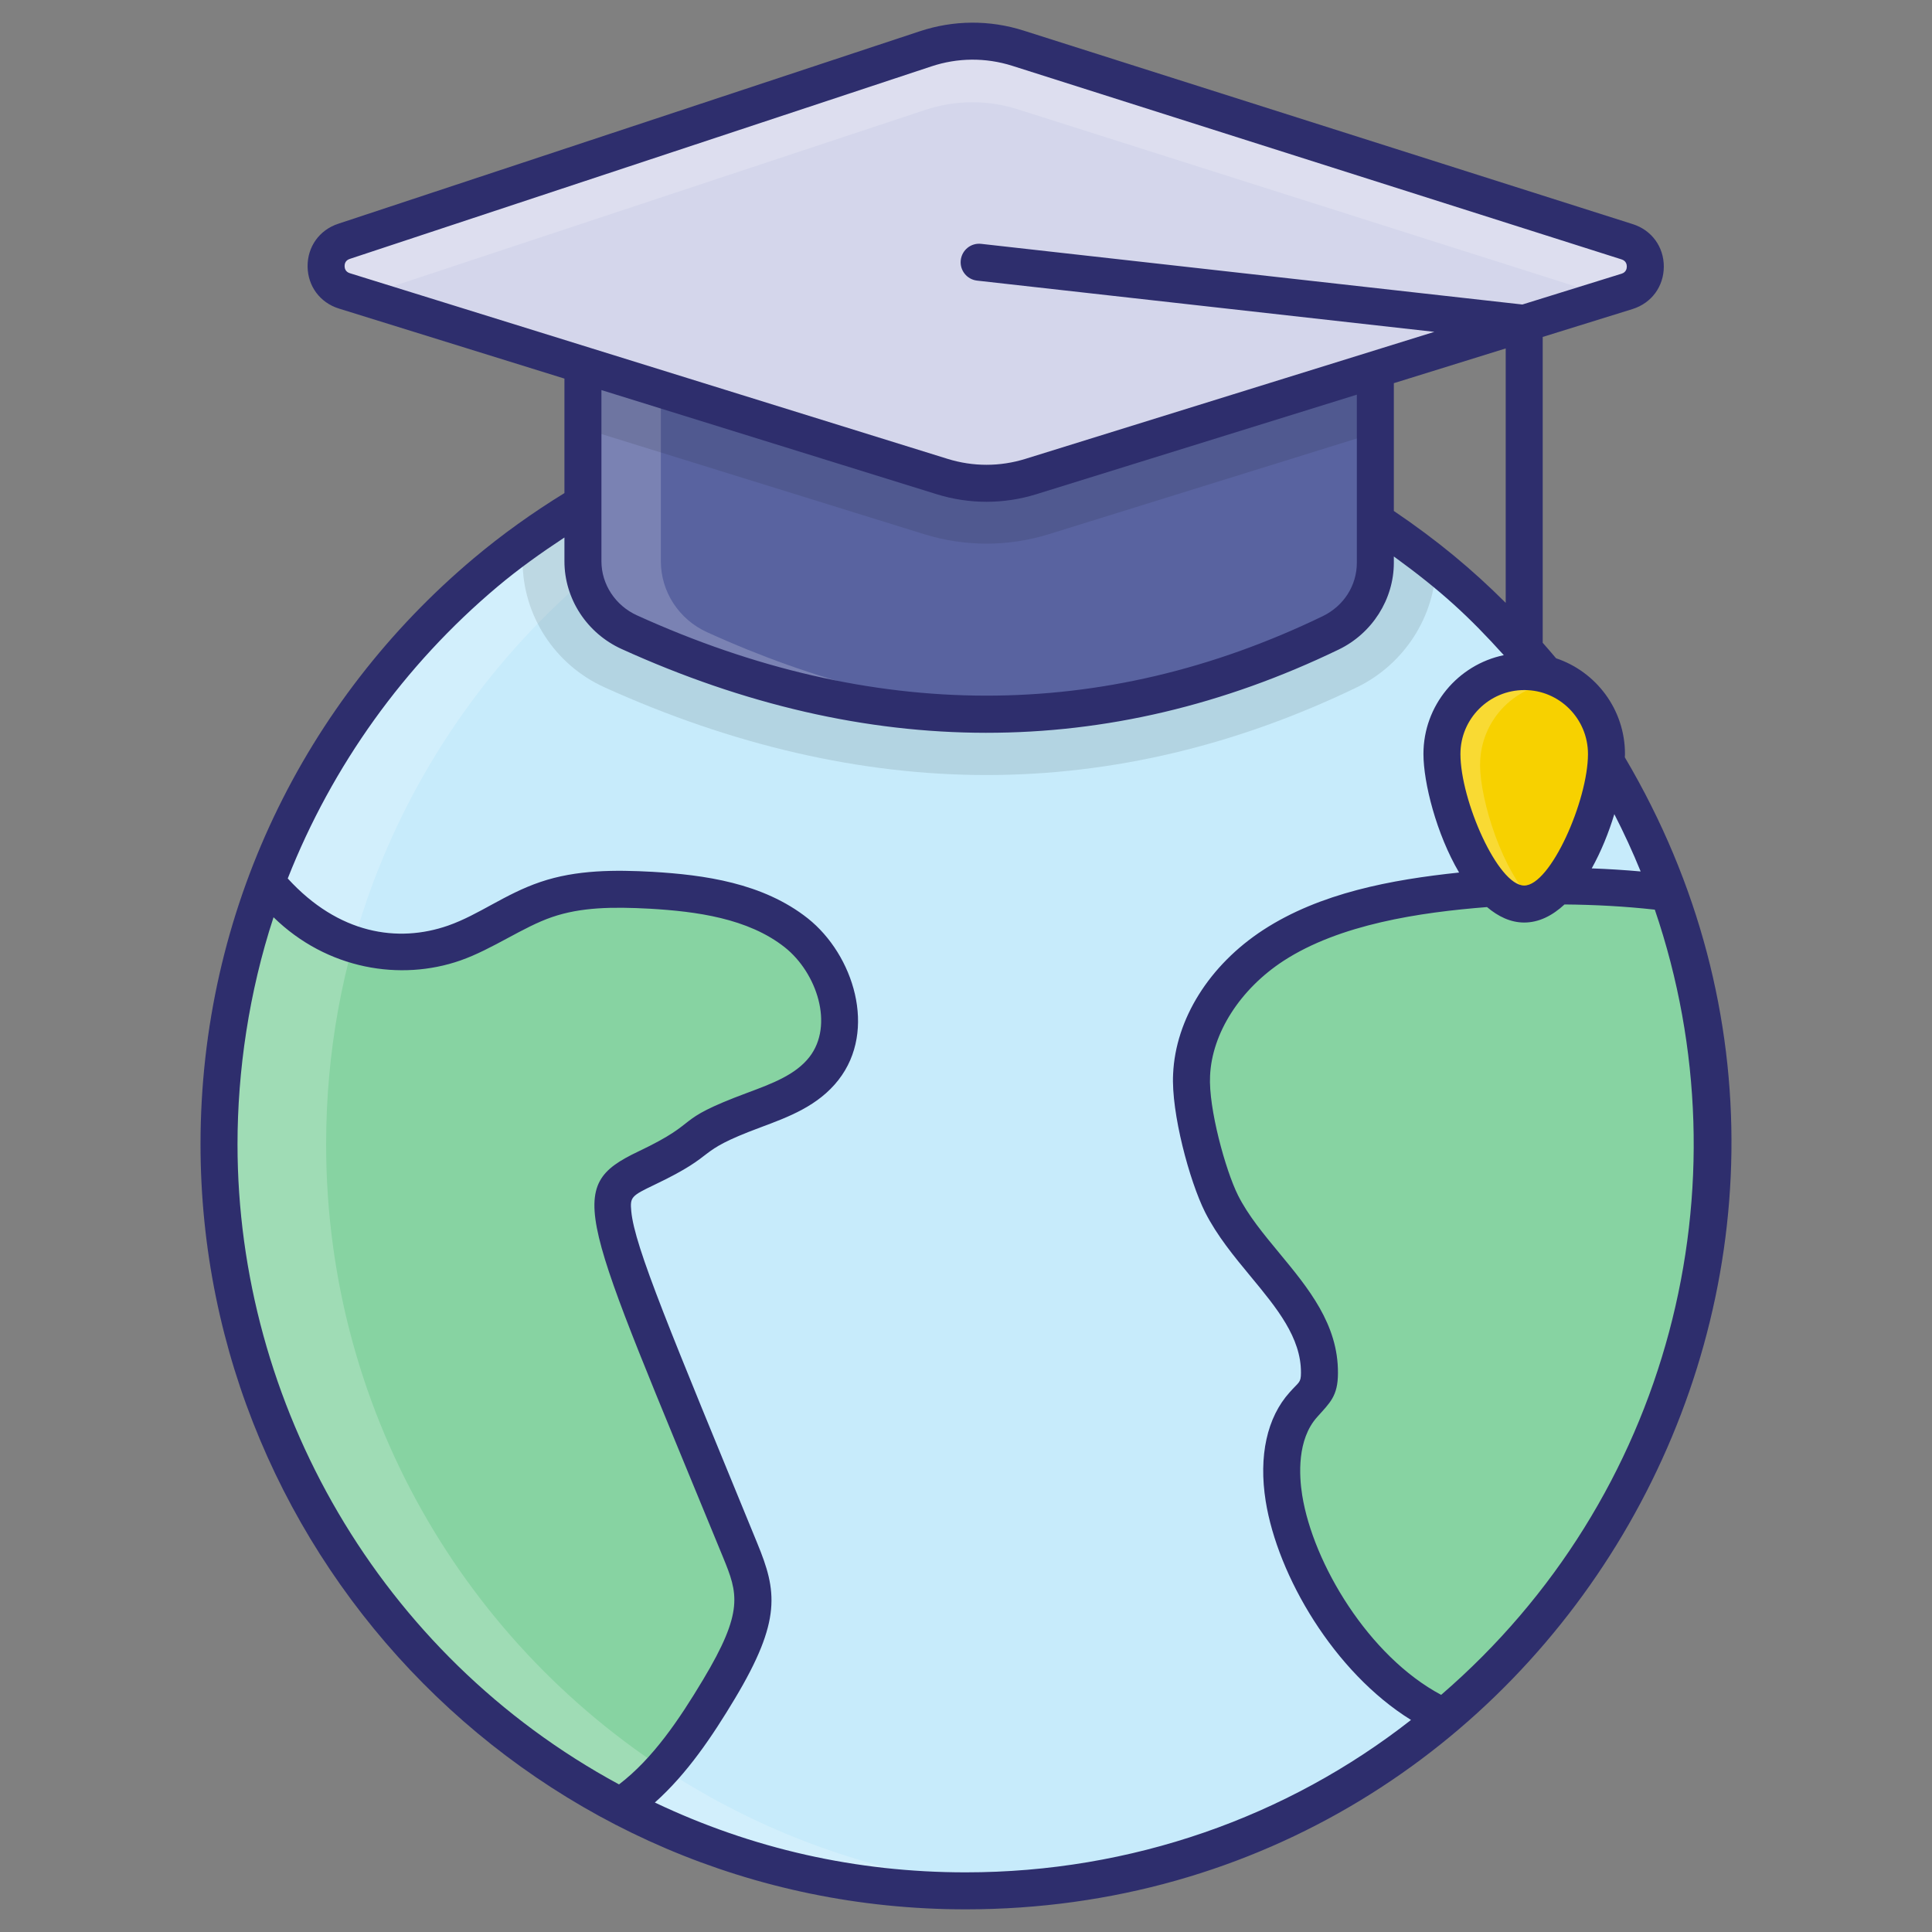 <svg enable-background="new 0 0 512 512" viewBox="0 0 512 512" xmlns="http://www.w3.org/2000/svg"><rect x="0" y="0" width="512" height="512" fill="#808080" stroke="none"/><g id="_x32_3_Bachelor"><g><path d="m453.729 303.248c0 60.986-27.585 115.516-71.017 151.745-3.201 2.668-6.456 5.336-9.818 7.737-32.76 24.17-73.204 38.363-117.01 38.363-33.027 0-64.134-8.057-91.505-22.41-3.041-1.547-5.923-3.201-8.857-4.909-58.371-34.415-97.481-97.908-97.481-170.526 0-24.437 4.375-47.807 12.485-69.416 12.112-32.174 32.28-60.346 58.158-82.115 3.201-2.668 6.456-5.282 9.817-7.683 32.814-24.33 73.365-38.63 117.383-38.63 47.273 0 90.599 16.594 124.64 44.285 2.988 2.401 5.869 4.909 8.697 7.47 23.584 21.502 41.991 48.714 52.983 79.393 7.47 20.81 11.525 43.273 11.525 66.696z" fill="#c7ebfb"/><path d="m218.347 283.167c-7.987 10.212-23.561 10.497-33.716 18.484-22.579 17.617-33.344-.482-6.332 65.435 5.933 14.604 11.866 29.152 17.856 43.756 1.312 3.195 2.624 6.504 3.138 9.926 1.312 9.527-3.822 18.655-8.785 26.927-6.675 11.125-14.89 23.504-26.128 30.977-3.024-1.54-5.933-3.195-8.842-4.906-58.361-34.4-97.496-97.895-97.496-170.518 0-24.417 4.393-47.807 12.494-69.428 2.91 3.309 5.933 6.56 9.356 9.299 11.181 8.9 26.984 11.524 40.504 6.788 8.443-2.966 15.803-8.614 24.36-11.524 8.842-3.024 18.484-2.967 27.84-2.453 13.52.798 27.783 2.852 38.451 11.296 10.609 8.444 15.629 25.273 7.3 35.941z" fill="#87d3a2"/><path d="m192.765 478.683c23.423 12.272 49.621 19.955 77.366 21.876-4.695.374-9.444.533-14.246.533-33.027 0-64.134-8.057-91.505-22.41-3.041-1.547-5.923-3.201-8.857-4.909-58.371-34.415-97.481-97.908-97.481-170.526 0-24.437 4.375-47.807 12.485-69.416 12.112-32.174 32.28-60.346 58.158-82.115 34.361-28.919 78.7-46.313 127.201-46.313 4.802 0 9.604.16 14.353.533-43.005 2.988-82.168 19.688-113.168 45.78-25.878 21.769-46.046 49.941-58.158 82.115-8.11 21.609-12.485 44.979-12.485 69.416 0 72.618 39.11 136.111 97.482 170.526 2.932 1.708 5.813 3.362 8.855 4.91z" fill="#fff" opacity=".2"/><path d="m453.729 303.248c0 60.985-27.611 115.523-71.025 151.749-21.108-9.47-38.964-36.226-42.444-57.961-1.369-8.614-.685-18.313 5.134-24.759 1.255-1.426 2.739-2.624 3.537-4.336.571-1.255.742-2.738.742-4.107.114-17.628-18.027-29.152-25.957-44.84-2.396-4.792-3.879-10.041-5.248-15.232-1.54-6.218-3.024-12.494-2.681-18.883.627-14.034 9.87-26.642 21.678-34.343 11.752-7.645 25.786-11.067 39.649-13.178 21.564-3.195 43.471-3.48 65.093-.799 7.471 20.822 11.522 43.242 11.522 66.689z" fill="#87d3a2"/><path d="m380.524 149.69c-.213 13.659-8.377 26.358-20.915 32.441-31.907 15.42-64.934 23.263-98.175 23.263-33.134 0-67.229-7.844-101.27-23.263-13.179-5.976-21.663-19.102-21.663-33.401v-4.695c32.814-24.33 73.365-38.63 117.383-38.63 47.274-.001 90.599 16.593 124.64 44.285z" opacity=".1"/><path d="m364.493 85.706v63.44c0 7.95-4.695 15.1-11.845 18.568-59.919 28.972-121.865 28.866-185.893-.16-7.416-3.361-12.272-10.671-12.272-18.835v-63.013z" fill="#5963a0"/><path d="m271.76 189.11c-34.361 1.814-69.363-5.389-105.005-21.556-7.416-3.361-12.272-10.671-12.272-18.835v-63.013h20.649v63.013c0 8.164 4.856 15.473 12.272 18.835 28.492 12.966 56.664 20.115 84.356 21.556z" fill="#fff" opacity=".2"/><path d="m364.493 85.706v28.972l-86.543 26.892c-5.336 1.654-10.938 2.508-16.487 2.508-5.602 0-11.205-.854-16.54-2.508l-90.439-28.065v-27.799z" opacity=".1"/><path d="m91.145 63.962 154.172-51.033c7.94-2.628 16.507-2.68 24.477-.147l161.423 51.288c6.429 2.043 6.399 11.15-.043 13.151l-157.972 49.063c-7.663 2.38-15.868 2.38-23.531 0l-158.405-49.197c-6.401-1.988-6.485-11.019-.121-13.125z" fill="#d4d6eb"/><path d="m431.188 77.223-4.802 1.494-156.6-49.728c-7.95-2.561-16.54-2.508-24.49.107l-149.291 49.461-4.748-1.494c-6.403-1.974-6.456-10.991-.107-13.125l154.146-51.009c7.95-2.614 16.54-2.668 24.49-.16l161.455 51.328c6.403 2.028 6.35 11.098-.053 13.126z" fill="#fff" opacity=".2"/><path d="m425.733 199.809c0 12.004-9.798 39.772-21.802 39.772-12.076 0-21.802-27.768-21.802-39.772 0-12.076 9.762-21.839 21.838-21.839 12.004 0 21.766 9.762 21.766 21.839z" fill="#f7d100"/><path d="m392.238 202.716c0 9.391 5.976 28.599 14.406 36.389-.907.32-1.814.48-2.721.48-12.059 0-21.769-27.799-21.769-39.75 0-12.112 9.711-21.876 21.823-21.876 3.948 0 7.63 1.067 10.831 2.935-.213-.053-.48-.053-.747-.053-12.112-.001-21.823 9.763-21.823 21.875z" fill="#fff" opacity=".2"/><path d="m125.512 147.977c-44.709 37.6-72.372 93.356-72.372 155.271 0 110.571 89.675 202.747 202.747 202.747 156.402 0 254.245-170.724 174.709-305.296.009-.289.04-.615.04-.889 0-11.799-7.668-21.819-18.263-25.36-1.148-1.396-2.357-2.742-3.541-4.108v-81.048l23.8-7.392c5.021-1.561 8.276-5.969 8.296-11.228.014-5.258-3.212-9.684-8.224-11.275l-161.428-51.289c-9.004-2.863-18.516-2.803-27.5.168l-154.173 51.032h.002c-4.964 1.642-8.138 6.079-8.09 11.307.05 5.225 3.308 9.602 8.298 11.151l59.769 18.564v30.339c-8.395 5.164-16.463 10.909-24.07 17.306zm38.537 324.91c-63.627-34.404-101.106-100.979-101.106-169.64 0-19.406 3.013-40.247 9.547-60.164 14.204 13.874 33.706 16.983 49.529 11.449 8.565-3.007 16.568-8.874 24.322-11.51 7.573-2.592 15.856-2.75 25.961-2.2 12.159.72 25.909 2.499 35.691 10.241 8.501 6.761 13.082 20.636 6.493 29.082-3.681 4.705-9.858 7.008-16.402 9.444-20.638 7.687-11.397 7.216-28.843 15.529-20.102 9.585-15.395 15.49 22.378 107.584 3.937 9.589 5.574 14.327-5.316 32.469-6.22 10.372-13.21 20.818-22.254 27.716zm217.874-23.732c-19.225-10.235-33.936-34.848-36.824-52.887-.823-5.194-1.412-14.787 3.978-20.756 3.318-3.746 5.495-5.465 5.495-11.646.086-12.896-7.86-22.503-15.543-31.792-4.246-5.134-8.257-9.983-10.928-15.275-3.336-6.668-7.873-23.166-7.42-31.703.503-11.285 7.961-22.955 19.454-30.451 14.922-9.706 36.088-12.859 53.941-14.261 2.971 2.516 6.257 4.098 9.854 4.098 3.929 0 7.503-1.847 10.68-4.79 7.999.067 15.992.494 23.935 1.376 24.994 73.312 3.935 155.865-56.622 208.087zm45.891-233.398c2.542 4.959 4.876 10.023 6.977 15.187-4.315-.385-8.637-.657-12.968-.814 2.5-4.478 4.521-9.507 5.991-14.373zm-6.983-15.948c0 12.317-9.937 34.87-16.902 34.87s-16.898-22.553-16.898-34.87c0-9.339 7.597-16.938 16.936-16.938 9.301-.001 16.864 7.599 16.864 16.938zm-21.804-40.048c-8.775-8.76-18.027-16.497-29.645-24.352v-33.864l29.645-9.207zm-306.307-87.356c-1.206-.373-1.395-1.338-1.4-1.881-.005-.541.165-1.51 1.364-1.908h.002l154.172-51.033c6.831-2.265 14.256-2.417 21.45-.129l161.427 51.289c1.211.383 1.388 1.355 1.388 1.9-.005.546-.187 1.52-1.403 1.896l-26.27 8.159-143.418-16.074c-2.705-.309-5.112 1.635-5.419 4.325-.302 2.69 1.637 5.115 4.327 5.416l121.174 13.581-108.369 33.658c-6.74 2.097-13.882 2.097-20.622 0zm266.859 32.186v44.535c0 6.048-3.475 11.481-9.071 14.183-58.265 28.137-119.396 28.06-181.706-.237-5.72-2.597-9.416-8.219-9.416-14.327v-45.368l88.827 27.59c8.645 2.682 17.788 2.685 26.443 0zm-194.832 67.409c65.07 29.549 129.003 29.609 190.021.136 8.88-4.284 14.614-13.317 14.614-23.01v-1.658c12.557 9.127 19.898 15.913 29.145 26.159-12.144 2.521-21.299 13.301-21.299 26.183 0 7.621 3.438 21.218 9.451 31.422-17.956 1.89-36.813 5.39-51.891 15.199-14.313 9.334-23.25 23.625-23.901 38.187-.542 10.265 4.336 28.354 8.454 36.588 3.178 6.288 7.731 11.792 12.135 17.115 6.869 8.305 13.355 16.148 13.293 25.514 0 2.685-.595 2.399-3.011 5.158-5.988 6.63-8.238 16.864-6.338 28.819 3.164 19.767 18.078 45.32 38.513 57.993-32.817 25.719-74.083 40.387-118.046 40.387-28.968 0-56.603-6.265-82.345-18.504 8.566-7.628 15.238-17.582 21.169-27.468 12.536-20.894 11.146-28.654 5.981-41.236-22.887-55.801-32.546-78.592-33.398-88.008-.337-3.712-.048-4.04 6.168-7.006 17.966-8.569 9.665-8.341 28.046-15.191 7.53-2.805 15.316-5.704 20.701-12.589.002-.002.002-.002.002-.005 10.311-13.209 3.999-33.154-8.123-42.799-11.926-9.437-27.522-11.536-41.227-12.348-9.746-.527-20.086-.574-29.683 2.707-9.404 3.195-16.212 8.663-24.403 11.539-13.342 4.662-29.064 2.252-42.517-12.48 11.756-29.855 30.876-56.558 55.564-77.321 5.651-4.752 11.638-9.011 17.762-13.042v6.307c-.001 9.942 5.951 19.068 15.163 23.252z" fill="#2e2e6d"/></g></g><g id="Layer_1"/></svg>